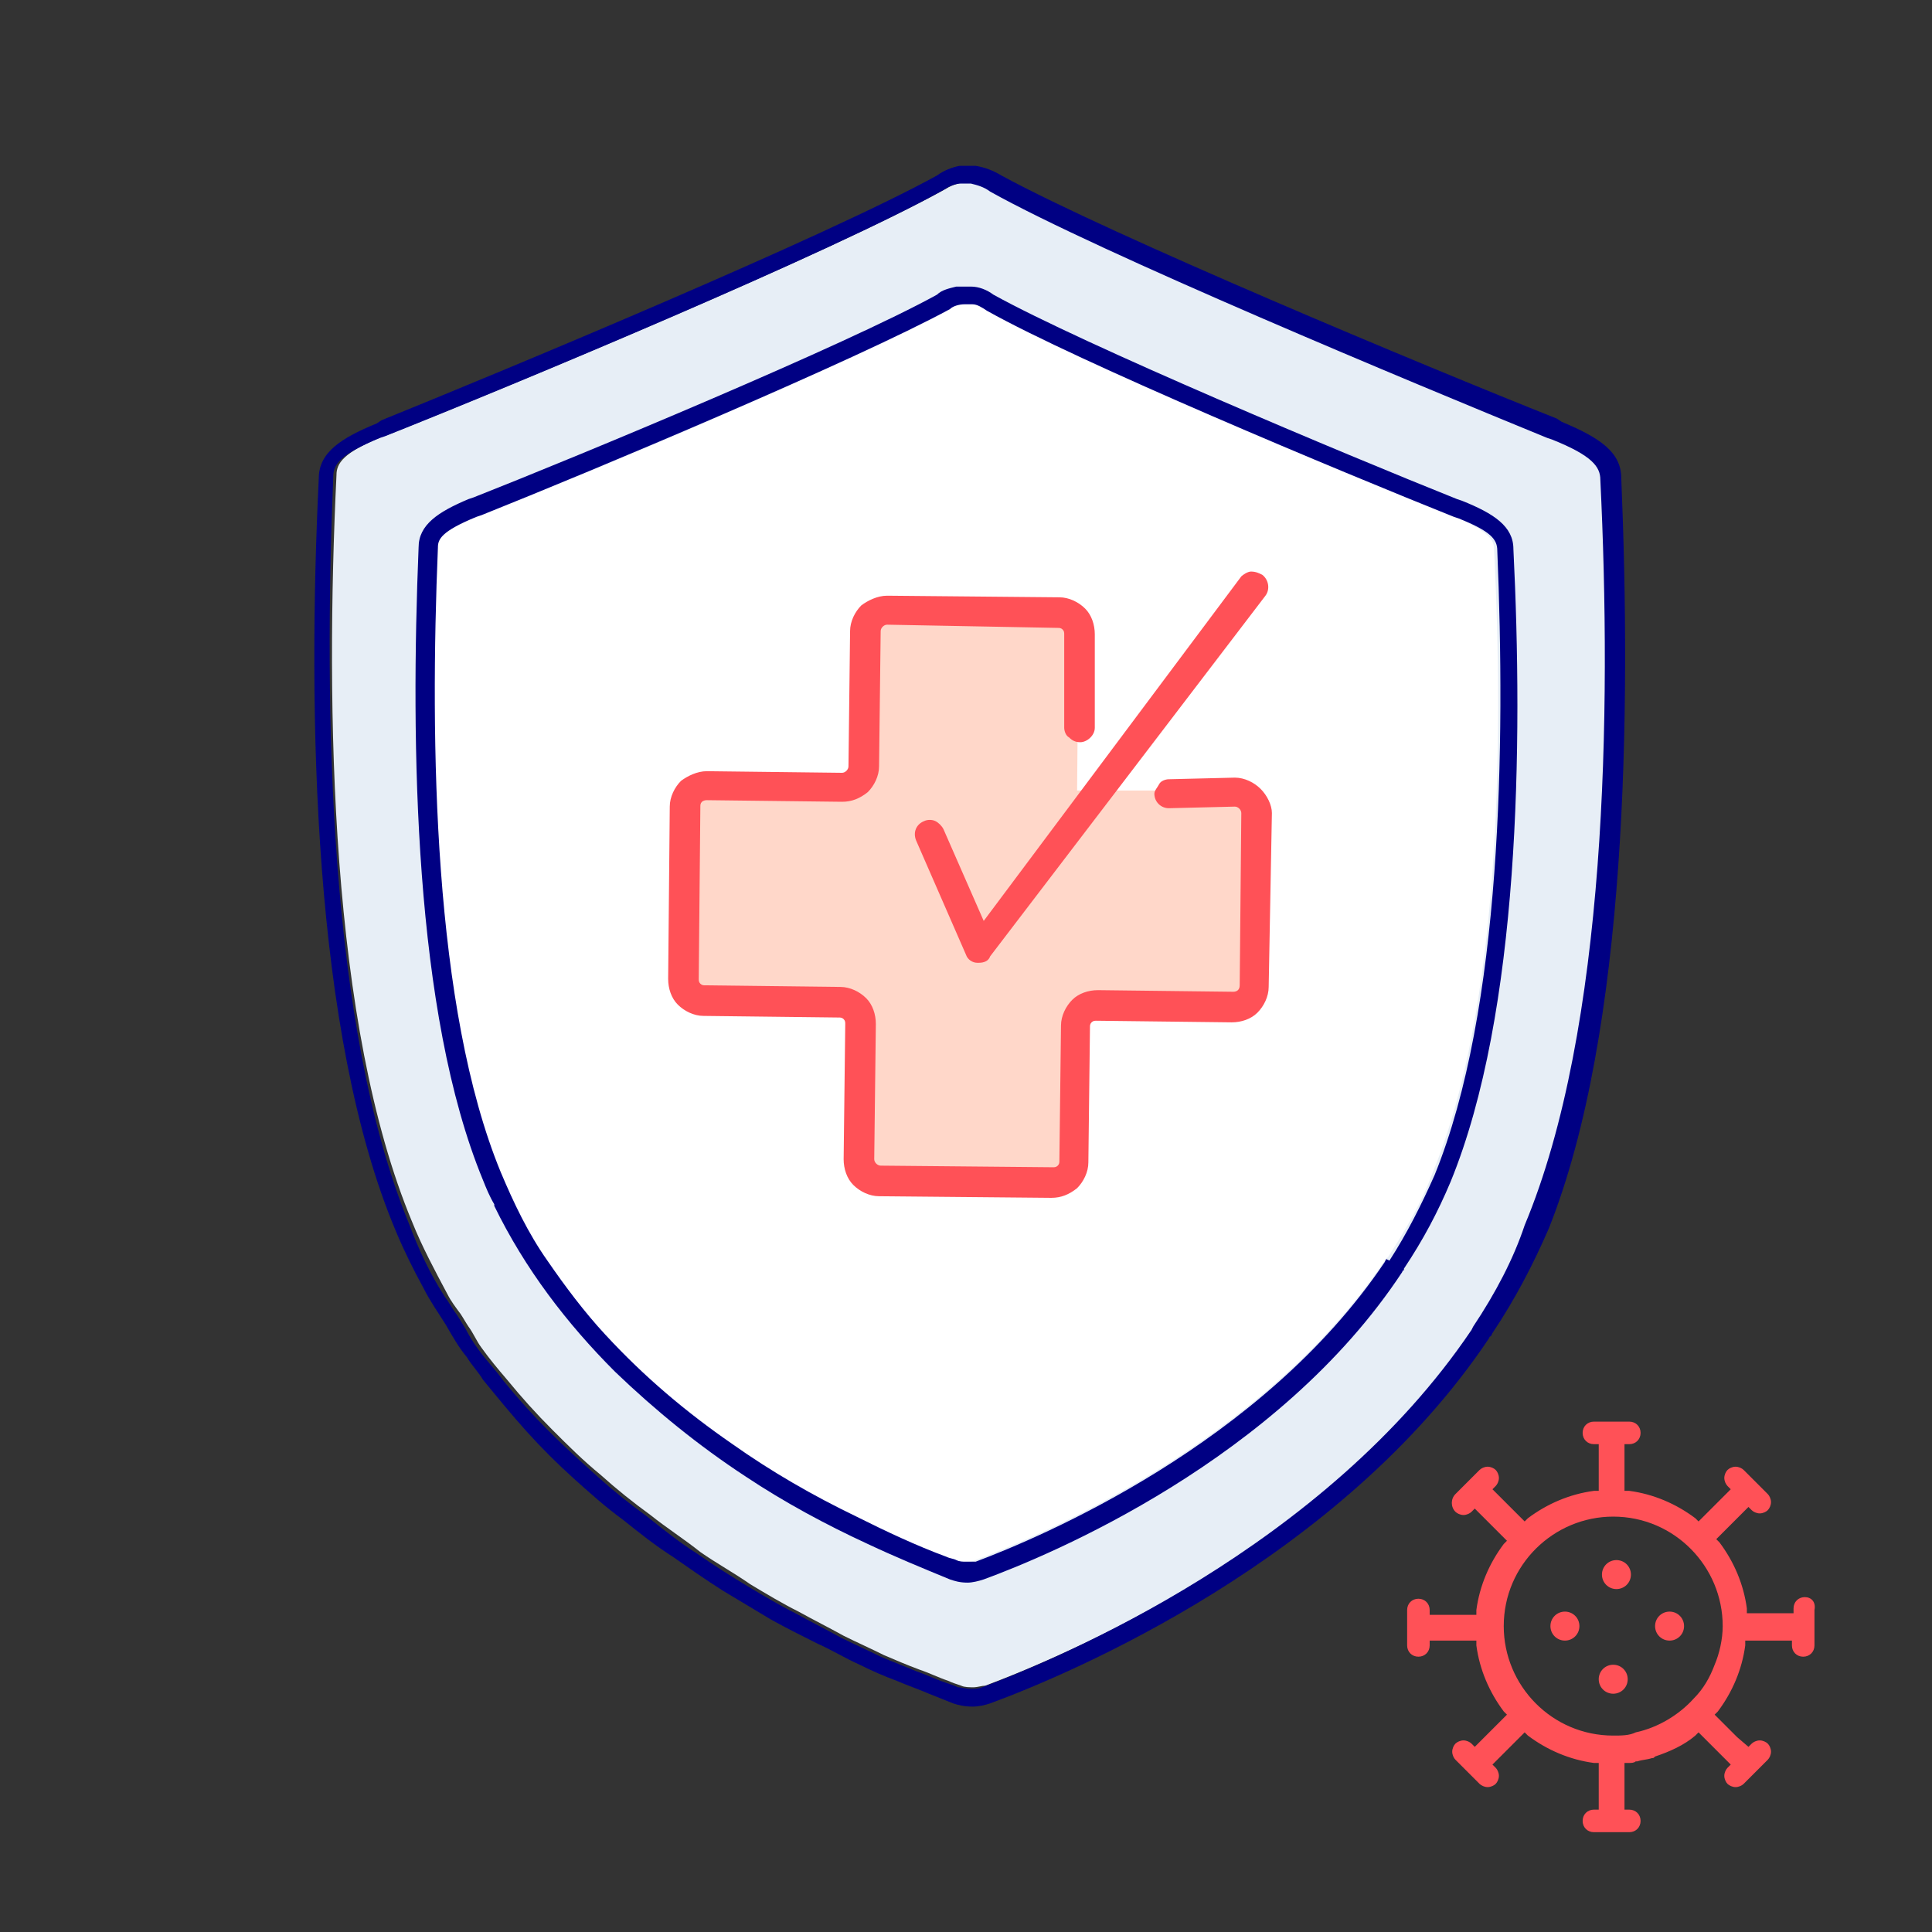 <?xml version="1.0" encoding="utf-8"?>
<!-- Generator: Adobe Illustrator 26.5.0, SVG Export Plug-In . SVG Version: 6.00 Build 0)  -->
<svg version="1.1" id="Layer_1" xmlns="http://www.w3.org/2000/svg" xmlns:xlink="http://www.w3.org/1999/xlink" x="0px" y="0px"
	 viewBox="0 0 120 120" enable-background="new 0 0 120 120" xml:space="preserve">
<rect x="0" y="0" width="120" height="120" fill="#333333" stroke="none"/>
<g id="Fill-137_00000130637463459583583820000005342475753654586543_">
	<path fill-rule="evenodd" clip-rule="evenodd" fill="#FF5157" d="M100.4,98.7c-0.5,0-0.9-0.4-0.9-0.9c0-0.5,0.4-0.9,0.9-0.9
		c0.5,0,0.9,0.4,0.9,0.9C101.3,98.3,100.9,98.7,100.4,98.7"/>
</g>
<g id="Fill-139_00000000926090043231775460000011698951804770565555_">
	<path fill-rule="evenodd" clip-rule="evenodd" fill="#FF5157" d="M97.2,101.9c-0.5,0-0.9-0.4-0.9-0.9c0-0.5,0.4-0.9,0.9-0.9
		c0.5,0,0.9,0.4,0.9,0.9C98.1,101.5,97.7,101.9,97.2,101.9"/>
</g>
<g id="Fill-143_00000117649985846550902220000000159465860503371441_">
	<path fill-rule="evenodd" clip-rule="evenodd" fill="#FF5157" d="M100.2,105.2c-0.5,0-0.9-0.4-0.9-0.9c0-0.5,0.4-0.9,0.9-0.9
		c0.5,0,0.9,0.4,0.9,0.9C101.1,104.8,100.7,105.2,100.2,105.2"/>
</g>
<g>
	<g>
		<path fill-rule="evenodd" clip-rule="evenodd" fill="#E7EEF6" d="M99.6,29.7c0-0.8-0.5-1.5-3-2.5l-0.3-0.1
			c-8.4-3.4-27.8-11.5-34.6-15.3c-0.4-0.2-0.8-0.4-1.2-0.5l-0.3,0H60c0,0,0,0-0.1,0c-0.4,0.1-0.8,0.2-1.1,0.4
			c-7,3.9-26.4,12-34.7,15.3l-0.3,0.1c-2.5,1-2.9,1.7-2.9,2.4c-0.7,14.5-0.4,34.2,4.7,46.4c0.6,1.5,1.4,3,2.2,4.5
			c0.2,0.4,0.5,0.8,0.8,1.2c0.2,0.3,0.3,0.5,0.5,0.8c0.3,0.4,0.5,0.9,0.8,1.3c0.5,0.7,1,1.3,1.6,2c0.9,1.1,1.8,2.1,2.8,3.1
			c1,1,1.9,1.9,3,2.8c1,0.9,2,1.7,3.1,2.5c1,0.8,2.1,1.5,3.1,2.3c1,0.7,2.1,1.3,3.1,2c1,0.6,2,1.2,3,1.7c0.9,0.5,1.9,1,2.8,1.5
			c0.8,0.4,1.7,0.8,2.5,1.2c0.7,0.3,1.4,0.6,2.2,0.9c0.6,0.2,1.2,0.5,1.8,0.7c0.2,0.1,0.5,0.2,0.8,0.3c0.2,0.1,0.5,0.1,0.8,0.1
			c0.2,0,0.5-0.1,0.7-0.1c4.8-1.8,21.4-8.7,30.4-22.2l0.1-0.2c0,0,0-0.1,0.1-0.1c1.4-2,2.5-4.1,3.4-6.3
			C100,63.8,100.2,44.1,99.6,29.7z"/>
		<path fill-rule="evenodd" clip-rule="evenodd" fill="#000083" d="M100.7,29.7c0-1.6-1.3-2.5-3.7-3.5L96.7,26
			C88.4,22.7,69,14.6,62.2,10.9c-0.5-0.3-1-0.5-1.6-0.6l-0.4,0l-0.4,0c-0.1,0-0.1,0-0.2,0c-0.5,0.1-1,0.3-1.4,0.6
			c-6.9,3.8-26.6,12-34.5,15.2l-0.3,0.2c-2.2,0.9-3.6,1.8-3.6,3.4c-0.7,14.5-0.4,34.5,4.8,46.8c0.5,1.2,1.1,2.4,1.7,3.5
			c0.4,0.8,0.9,1.5,1.4,2.3c0.4,0.7,0.8,1.4,1.3,2c0.3,0.5,0.7,0.9,1,1.4c0.9,1.1,1.8,2.2,2.7,3.2c0.9,1,1.9,2,2.9,2.9
			c1,0.9,2,1.8,3.1,2.6c1,0.8,2,1.6,3.1,2.3c1,0.7,2,1.4,3.1,2.1c1,0.6,2,1.2,3,1.8c0.9,0.5,1.9,1,2.9,1.5c0.9,0.4,1.7,0.9,2.6,1.3
			c0.8,0.4,1.5,0.7,2.3,1c0.7,0.3,1.3,0.5,2,0.8c0.5,0.2,1,0.4,1.5,0.6c0.3,0.1,0.7,0.2,1.2,0.2c0.4,0,0.8-0.1,1.1-0.2
			c4.9-1.8,21.8-8.9,31-22.7c0,0,0-0.1,0.1-0.1l0.1-0.2c1.4-2.1,2.5-4.2,3.5-6.5C101.1,64,101.3,44.1,100.7,29.7z M91.5,82.4
			l-0.1,0.2C82.3,96.1,65.8,103,61,104.8c-0.2,0.1-0.5,0.1-0.7,0.1c-0.3,0-0.6-0.1-0.8-0.1c-0.2-0.1-0.5-0.2-0.8-0.3
			c-0.6-0.2-1.2-0.5-1.8-0.7c-0.7-0.3-1.5-0.6-2.2-0.9c-0.8-0.4-1.7-0.8-2.5-1.2c-0.9-0.5-1.9-1-2.8-1.5c-1-0.5-2-1.1-3-1.7
			c-1-0.6-2.1-1.3-3.1-2c-1.1-0.7-2.1-1.5-3.1-2.3c-1.1-0.8-2.1-1.6-3.1-2.5c-1-0.9-2-1.8-3-2.8c-1-1-1.9-2-2.8-3.1
			c-0.5-0.7-1.1-1.3-1.6-2c-0.3-0.4-0.6-0.9-0.8-1.3c-0.2-0.3-0.3-0.5-0.5-0.8c-0.3-0.4-0.5-0.8-0.8-1.2c-0.9-1.4-1.6-2.9-2.2-4.5
			c-5-12.2-5.3-31.9-4.7-46.4c0-0.8,0.5-1.4,2.9-2.4l0.3-0.1c8.3-3.3,27.7-11.4,34.7-15.3c0.3-0.2,0.7-0.4,1.1-0.4c0,0,0.1,0,0.1,0
			h0.2l0.3,0c0.4,0.1,0.8,0.2,1.2,0.5c6.8,3.8,26.3,11.9,34.6,15.3l0.3,0.1c2.5,1,3,1.7,3,2.5c0.7,14.4,0.4,34.1-4.7,46.3
			C94,78.2,92.9,80.3,91.5,82.4C91.5,82.3,91.5,82.4,91.5,82.4z"/>
	</g>
	<g>
		<path fill-rule="evenodd" clip-rule="evenodd" fill="#FFFFFF" d="M92.8,34.1c0-0.6-0.4-1.1-2.4-2L90.2,32c-7-2.8-23.3-9.6-29-12.8
			c-0.3-0.2-0.6-0.3-0.9-0.4l-0.3,0l-0.1,0c0,0,0,0-0.1,0c-0.3,0-0.6,0.2-0.9,0.3C53,22.5,36.8,29.3,29.8,32l-0.3,0.1
			c-2.2,0.9-2.4,1.4-2.4,1.9c-0.5,12.1-0.3,28.6,3.9,38.8c0.8,1.9,1.8,3.7,2.9,5.5c1.1,1.6,2.3,3.1,3.6,4.6c2.4,2.5,5,4.8,7.9,6.8
			c2.4,1.7,5,3.2,7.7,4.5c1.8,0.9,3.7,1.8,5.6,2.5c0.2,0.1,0.4,0.1,0.6,0.2C59.6,97,59.8,97,60,97c0.2,0,0.4,0,0.6-0.1
			c4-1.5,17.8-7.3,25.4-18.6l0.1-0.1c0,0,0-0.1,0.1-0.1c1.1-1.7,2.1-3.4,2.8-5.3C93.2,62.6,93.4,46.1,92.8,34.1z"/>
		<path fill="#000083" d="M94,34.1c0-1.4-1.2-2.2-3.2-3l-0.3-0.1c-7-2.8-23.2-9.6-28.8-12.7c-0.4-0.3-0.9-0.5-1.4-0.5l-0.4,0l-0.3,0
			c-0.1,0-0.1,0-0.2,0c-0.4,0.1-0.9,0.2-1.2,0.5C52.6,21.4,36,28.3,29.4,30.9L29.1,31c-1.9,0.8-3.1,1.6-3.1,3
			c-0.5,12.2-0.3,28.9,4,39.3c0.2,0.5,0.4,1,0.7,1.5c0,0,0,0,0,0.1c1.9,3.9,4.5,7.3,7.5,10.3c2.5,2.4,5.2,4.6,8.1,6.5
			c2.4,1.6,5,3,7.6,4.2c1.7,0.8,3.4,1.5,5.1,2.2c0.3,0.1,0.6,0.2,1.1,0.2c0.3,0,0.7-0.1,1-0.2c4.1-1.5,18.3-7.4,26-19.1
			c0,0,0-0.1,0.1-0.1l0-0.1c1.2-1.8,2.1-3.5,2.9-5.4C94.4,62.9,94.6,46.2,94,34.1z M86.1,78.2L86,78.4
			c-7.6,11.3-21.4,17.1-25.4,18.6C60.4,97,60.2,97,60,97c-0.2,0-0.4,0-0.6-0.1c-0.2-0.1-0.4-0.1-0.6-0.2c-1.9-0.7-3.8-1.6-5.6-2.5
			c-2.7-1.3-5.3-2.8-7.7-4.5c-2.9-2-5.5-4.2-7.9-6.8c-1.3-1.4-2.5-3-3.6-4.6c-1.2-1.7-2.1-3.6-2.9-5.5c-4.2-10.2-4.4-26.7-3.9-38.8
			c0-0.5,0.2-1,2.4-1.9l0.3-0.1c7-2.8,23.2-9.6,29.1-12.8c0.2-0.2,0.6-0.3,0.9-0.3c0,0,0,0,0.1,0l0.1,0l0.3,0c0.3,0,0.6,0.2,0.9,0.4
			c5.7,3.2,22,10,29,12.8l0.3,0.1c2,0.8,2.4,1.3,2.4,2c0.5,12,0.3,28.5-3.9,38.8c-0.8,1.8-1.7,3.6-2.8,5.3
			C86.1,78.2,86.1,78.2,86.1,78.2z"/>
	</g>
</g>
<polygon fill="#FFD7C9" points="78.1,49.1 66.9,49.1 67,38 53.6,37.9 53.5,49 42.4,49 42.3,62.4 53.5,62.4 53.4,73.6 66.8,73.6 
	66.9,62.5 78,62.5 "/>
<g>
	<g>
		<path fill-rule="evenodd" clip-rule="evenodd" fill="#FF5157" d="M112.1,99.2c-0.4,0-0.7,0.3-0.7,0.7v0.3l-2.9,0l0-0.3
			c-0.2-1.5-0.8-2.9-1.7-4.1l-0.2-0.2l2-2l0.2,0.2c0.1,0.1,0.3,0.2,0.5,0.2c0.2,0,0.4-0.1,0.5-0.2c0.1-0.1,0.2-0.3,0.2-0.5
			s-0.1-0.4-0.2-0.5l-1.5-1.5c-0.1-0.1-0.3-0.2-0.5-0.2c-0.2,0-0.4,0.1-0.5,0.2c-0.1,0.1-0.2,0.3-0.2,0.5c0,0.2,0.1,0.4,0.2,0.5
			l0.2,0.2l-2,2l-0.2-0.2c-1.2-0.9-2.6-1.5-4.1-1.7l-0.3,0v-2.9l0.3,0c0.4,0,0.7-0.3,0.7-0.7c0-0.4-0.3-0.7-0.7-0.7h-2.2
			c-0.4,0-0.7,0.3-0.7,0.7c0,0.4,0.3,0.7,0.7,0.7h0.3l0,2.9l-0.3,0c-1.5,0.2-2.9,0.8-4.1,1.7l-0.2,0.2l-2-2l0.2-0.2
			c0.1-0.1,0.2-0.3,0.2-0.5c0-0.2-0.1-0.4-0.2-0.5c-0.1-0.1-0.3-0.2-0.5-0.2c-0.2,0-0.4,0.1-0.5,0.2l-1.5,1.5
			c-0.3,0.3-0.3,0.8,0,1.1c0.1,0.1,0.3,0.2,0.5,0.2c0.2,0,0.4-0.1,0.5-0.2l0.2-0.2l2,2l-0.2,0.2c-0.9,1.2-1.5,2.6-1.7,4.1l0,0.3
			l-2.9,0v-0.3c0-0.4-0.3-0.7-0.7-0.7c-0.4,0-0.7,0.3-0.7,0.7v2.2c0,0.4,0.3,0.7,0.7,0.7c0.4,0,0.7-0.3,0.7-0.7l0-0.3h2.9l0,0.3
			c0.2,1.5,0.8,2.9,1.7,4.1l0.2,0.2l-2,2l-0.2-0.2c-0.1-0.1-0.3-0.2-0.5-0.2c-0.2,0-0.4,0.1-0.5,0.2c-0.1,0.1-0.2,0.3-0.2,0.5
			c0,0.2,0.1,0.4,0.2,0.5l1.5,1.5c0.1,0.1,0.3,0.2,0.5,0.2c0.2,0,0.4-0.1,0.5-0.2c0.1-0.1,0.2-0.3,0.2-0.5c0-0.2-0.1-0.4-0.2-0.5
			l-0.2-0.2l2-2l0.2,0.2c1.2,0.9,2.6,1.5,4.1,1.7l0.3,0l0,2.9h-0.3c-0.4,0-0.7,0.3-0.7,0.7c0,0.4,0.3,0.7,0.7,0.7h2.2
			c0.4,0,0.7-0.3,0.7-0.7c0-0.4-0.3-0.7-0.7-0.7l-0.3,0v-2.9l0.3,0c0.1,0,0.3,0,0.4-0.1c0,0,0,0,0,0c0,0,0,0,0.1,0
			c0.3-0.1,0.6-0.1,0.9-0.2c0.1,0,0.1,0,0.2-0.1c0.9-0.3,1.8-0.7,2.5-1.3l0.2-0.2l0.3,0.3l1.7,1.7l-0.2,0.2
			c-0.1,0.1-0.2,0.3-0.2,0.5s0.1,0.4,0.2,0.5c0.1,0.1,0.3,0.2,0.5,0.2c0.2,0,0.4-0.1,0.5-0.2l1.5-1.5c0.1-0.1,0.2-0.3,0.2-0.5
			c0-0.2-0.1-0.4-0.2-0.5c-0.1-0.1-0.3-0.2-0.5-0.2c-0.2,0-0.4,0.1-0.5,0.2l-0.2,0.2l-0.7-0.6c0,0,0,0,0,0l-1.4-1.4l0.2-0.2
			c0.9-1.2,1.5-2.6,1.7-4.1l0-0.3h2.9l0,0.3c0,0.4,0.3,0.7,0.7,0.7c0.4,0,0.7-0.3,0.7-0.7v-2.2C112.8,99.5,112.5,99.2,112.1,99.2z
			 M100.2,107.8c-3.8,0-6.8-3.1-6.8-6.8c0-3.8,3.1-6.8,6.8-6.8c3.8,0,6.8,3.1,6.8,6.8c0,0.8-0.2,1.7-0.5,2.4c0,0,0,0,0,0
			c-0.3,0.8-0.7,1.5-1.3,2.1c0,0,0,0,0,0c-0.9,1-2.2,1.8-3.6,2.1c0,0,0,0,0,0C101.2,107.8,100.7,107.8,100.2,107.8z"/>
		<path fill-rule="evenodd" clip-rule="evenodd" fill="#FF5157" d="M103.7,101.9c0.5,0,0.9-0.4,0.9-0.9c0-0.5-0.4-0.9-0.9-0.9
			c-0.5,0-0.9,0.4-0.9,0.9C102.8,101.5,103.2,101.9,103.7,101.9z"/>
	</g>
	<g>
		<path fill="#FF5157" d="M78.3,49c-0.4-0.4-1-0.7-1.6-0.7l-4.1,0.1c-0.2,0-0.5,0.1-0.6,0.3s-0.3,0.4-0.3,0.6c0,0.5,0.4,0.9,0.9,0.9
			l4.1-0.1c0.2,0,0.4,0.2,0.4,0.4l-0.1,10.7c0,0.3-0.2,0.4-0.4,0.4l-8.4-0.1c-0.6,0-1.2,0.2-1.6,0.6c-0.4,0.4-0.7,1-0.7,1.6
			l-0.1,8.4c0,0.1,0,0.2-0.1,0.3c-0.1,0.1-0.2,0.1-0.3,0.1l-10.7-0.1c-0.2,0-0.4-0.2-0.4-0.4l0.1-8.4c0-0.6-0.2-1.2-0.6-1.6
			c-0.4-0.4-1-0.7-1.6-0.7l-8.4-0.1c-0.1,0-0.2,0-0.3-0.1s-0.1-0.2-0.1-0.3l0.1-10.7c0-0.1,0-0.2,0.1-0.3c0,0,0.1-0.1,0.3-0.1
			l8.4,0.1c0.6,0,1.1-0.2,1.6-0.6c0.4-0.4,0.7-1,0.7-1.6l0.1-8.4c0-0.2,0.2-0.4,0.4-0.4L65.7,39c0.1,0,0.2,0,0.3,0.1
			c0.1,0.1,0.1,0.2,0.1,0.3l0,5.8c0,0.2,0.1,0.5,0.3,0.6c0.2,0.2,0.4,0.3,0.7,0.3c0.4,0,0.9-0.4,0.9-0.9l0-5.8
			c0-0.6-0.2-1.2-0.6-1.6c-0.4-0.4-1-0.7-1.6-0.7l-10.7-0.1c-0.6,0-1.2,0.3-1.6,0.6c-0.4,0.4-0.7,1-0.7,1.6l-0.1,8.4
			c0,0.2-0.2,0.4-0.4,0.4l-8.4-0.1c-0.6,0-1.2,0.3-1.6,0.6c-0.4,0.4-0.7,1-0.7,1.6l-0.1,10.7c0,0.6,0.2,1.2,0.6,1.6s1,0.7,1.6,0.7
			l8.4,0.1c0.1,0,0.2,0,0.3,0.1c0.1,0.1,0.1,0.2,0.1,0.3l-0.1,8.4c0,0.6,0.2,1.2,0.6,1.6c0.4,0.4,1,0.7,1.6,0.7l10.7,0.1l0,0
			c0.6,0,1.1-0.2,1.6-0.6c0.4-0.4,0.7-1,0.7-1.6l0.1-8.4c0-0.1,0-0.2,0.1-0.3c0.1-0.1,0.2-0.1,0.3-0.1l8.4,0.1
			c0.6,0,1.2-0.2,1.6-0.6c0.4-0.4,0.7-1,0.7-1.6L79,50.5C79,50,78.7,49.4,78.3,49z"/>
		<path fill="#FF5157" d="M58.6,51.5c-0.1-0.2-0.3-0.4-0.5-0.5c-0.2-0.1-0.5-0.1-0.7,0c-0.5,0.2-0.7,0.7-0.5,1.2l3.1,7.1
			c0.1,0.3,0.4,0.5,0.7,0.5l0.1,0c0.3,0,0.6-0.1,0.7-0.4l17.1-22.4c0.3-0.4,0.2-1-0.2-1.3c-0.2-0.1-0.4-0.2-0.7-0.2
			c-0.2,0-0.5,0.2-0.6,0.3L61.1,57.2L58.6,51.5z"/>
	</g>
</g>
<rect fill-rule="evenodd" clip-rule="evenodd" fill="none" width="120" height="120"/>
</svg>
